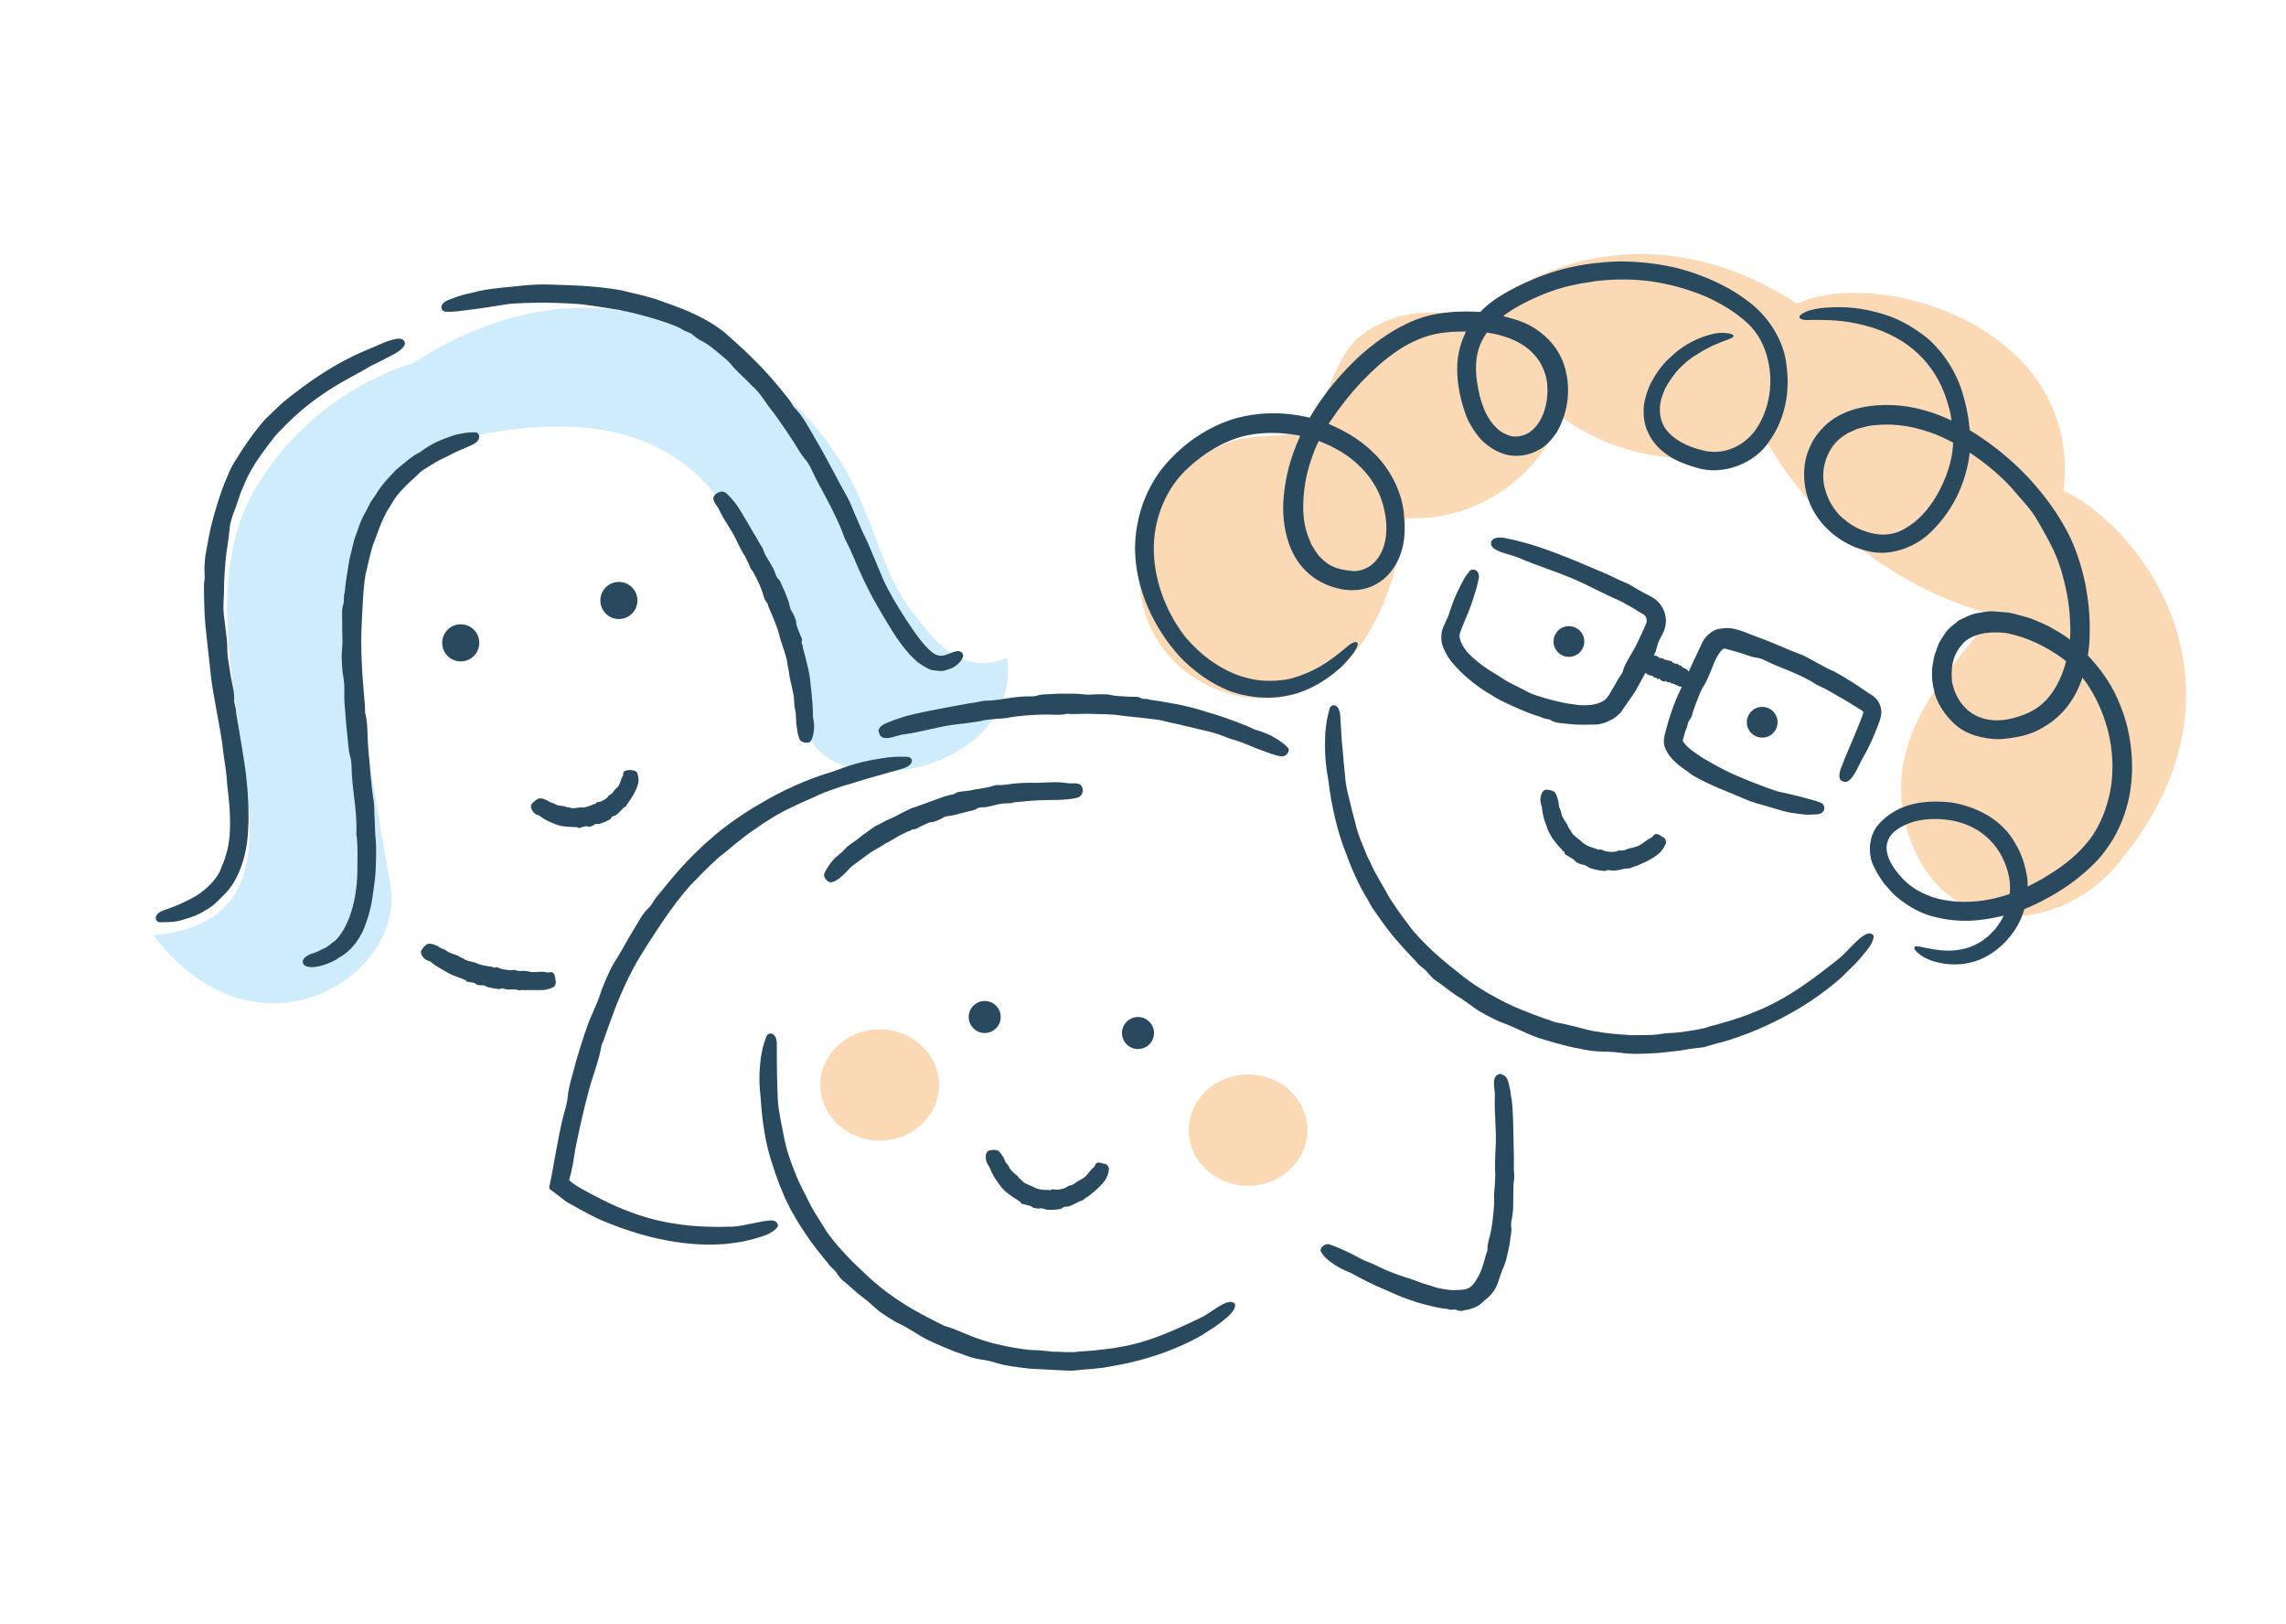 <svg width="387" height="275" viewBox="0 0 387 275" fill="none" xmlns="http://www.w3.org/2000/svg">
<path opacity="0.45" d="M198.271 81.777C192.157 89.02 190.967 100.232 195.891 108.334C200.816 116.437 211.789 120.472 220.613 117C231.718 112.634 236.246 99.471 238.031 87.697C249.235 88.457 260.505 81.082 264.273 70.532C274.155 77.841 287.838 79.66 299.307 75.195C307.636 89.284 321.649 99.868 337.48 104.068C331.465 111.609 324.458 118.984 322.376 128.41C320.294 137.836 324.492 149.709 333.283 153.645C341.546 157.349 352.056 153.81 357.972 146.898C383.09 117.661 363.59 89.913 349.346 83.067C352.585 54.988 317.683 45.099 304.231 51.416C284.996 38.782 263.943 40.931 249.07 54.128C243.055 51.813 235.916 52.739 230.727 56.542C224.844 60.808 224.943 70.763 219.787 72.979C216.614 74.335 211.789 73.376 208.186 74.798C204.385 76.287 200.915 78.668 198.271 81.81V81.777Z" fill="#F7AB5A"/>
<path d="M136.432 123.118C139.737 136.81 173.052 131.188 170.507 111.377C162.806 114.321 158.774 109.161 155.105 104.399C144.86 92.294 149.983 74.699 119.113 57.369C104.141 48.968 86.063 50.853 69.934 61.503C69.934 61.503 53.177 65.703 43.196 82.769C26.968 110.517 60.415 155.034 25.977 158.341C43.559 181.426 68.81 165.154 66.1 149.808C54.565 85.018 58.234 86.109 76.18 74.368C77.304 73.641 77.965 74.236 80.94 73.641C121.229 65.769 128.731 91.136 136.465 123.118H136.432Z" fill="#CEECFB"/>
<path opacity="0.45" d="M148.923 193.1C154.472 193.1 158.97 188.88 158.97 183.675C158.97 178.469 154.472 174.249 148.923 174.249C143.374 174.249 138.875 178.469 138.875 183.675C138.875 188.88 143.374 193.1 148.923 193.1Z" fill="#F7AB5A"/>
<path opacity="0.45" d="M211.292 200.74C216.841 200.74 221.339 196.52 221.339 191.315C221.339 186.109 216.841 181.889 211.292 181.889C205.743 181.889 201.244 186.109 201.244 191.315C201.244 196.52 205.743 200.74 211.292 200.74Z" fill="#F7AB5A"/>
<path d="M121.656 83.364C122.251 83.034 122.813 83.331 123.077 83.596C123.441 83.96 123.375 83.894 123.738 84.29C123.837 84.423 124.333 85.018 124.432 85.117C125.159 86.01 126.184 87.862 127.737 90.508C128.2 91.169 128.464 91.864 128.993 92.625C129.092 92.724 129.125 92.856 129.158 92.956C129.39 93.749 129.852 94.444 130.282 95.138C130.679 95.8 131.075 96.461 131.307 97.222C131.406 97.52 131.505 97.784 131.769 98.016C132.166 98.379 132.232 98.876 132.463 99.305C132.761 99.802 133.29 101.29 133.356 101.455C133.719 102.216 133.587 102.844 134.083 103.572C134.182 103.704 134.711 104.73 134.777 105.226C134.777 105.689 134.909 106.019 134.975 106.185C135.273 106.945 135.372 107.309 135.735 108.07C135.735 108.136 135.835 108.5 135.735 108.566C135.603 108.996 135.967 109.095 135.901 109.558C136.231 110.683 136.859 113.428 136.892 113.494C136.892 113.659 136.958 113.858 136.991 114.023C137.157 114.817 137.223 116.14 137.355 116.967C137.487 118.356 137.652 120.009 137.619 121.299C137.818 122.424 137.917 122.986 137.719 124.077C137.619 124.64 137.553 124.97 137.19 125.532C136.991 125.863 135.603 125.83 135.339 125.103C134.975 124.143 135.041 123.978 134.876 123.019C134.711 122.225 134.81 121.101 134.645 120.307C134.546 119.877 134.447 119.381 134.447 118.786C134.447 117.926 134.215 117 134.05 116.305C133.885 115.544 133.653 114.585 133.62 114.221C133.62 113.758 133.323 112.832 133.257 112.039C133.191 111.278 132.265 108.798 132.034 107.938C131.935 107.408 131.736 106.681 131.075 105.027C130.712 104.068 130.018 102.646 130.018 102.447C130.018 102.249 129.919 102.117 129.852 102.051C129.324 101.488 129.225 100.595 128.927 99.835C128.563 98.876 127.704 97.057 127.341 96.594C126.977 96.164 126.845 95.701 126.746 95.436C126.481 94.94 126.151 94.113 125.919 93.849C125.82 93.749 125.027 92.261 124.63 91.368C123.804 89.549 122.515 88.094 121.722 86.242C121.491 85.679 120.598 84.952 120.797 84.191C120.896 83.827 121.292 83.53 121.524 83.397L121.656 83.364Z" fill="#29495E"/>
<path d="M94.096 166.014C94.129 166.676 93.898 167.006 93.667 167.106C93.435 167.205 93.468 167.205 93.171 167.337C93.072 167.337 92.675 167.469 92.609 167.503C92.014 167.668 90.89 167.602 89.271 167.602C88.841 167.668 88.445 167.536 87.982 167.635C87.916 167.668 87.85 167.635 87.784 167.635C87.354 167.469 86.924 167.503 86.495 167.503C86.098 167.503 85.668 167.536 85.272 167.37C85.106 167.304 84.974 167.271 84.776 167.37C84.479 167.536 84.247 167.37 83.983 167.37C83.685 167.37 82.859 167.139 82.76 167.139C82.297 167.106 82.099 166.709 81.603 166.808C81.537 166.808 80.876 166.808 80.645 166.643C80.446 166.444 80.281 166.411 80.182 166.378C79.752 166.312 79.554 166.213 79.091 166.213C79.058 166.213 78.893 166.08 78.893 166.014C78.794 165.717 78.562 166.014 78.43 165.75C77.835 165.551 76.447 165.022 76.414 164.989C76.315 164.956 76.249 164.89 76.15 164.857C75.753 164.691 75.158 164.261 74.762 164.063C74.101 163.699 73.374 163.236 72.845 162.773C72.283 162.575 71.952 162.475 71.589 161.979C71.391 161.715 71.291 161.582 71.258 161.119C71.258 160.855 72.085 159.763 72.58 159.763C73.208 159.763 73.241 159.83 73.704 159.995C74.101 160.094 74.497 160.524 74.927 160.623C75.158 160.689 75.39 160.789 75.621 160.987C75.951 161.252 76.447 161.384 76.745 161.516C77.108 161.649 77.604 161.781 77.736 161.913C77.901 162.079 78.397 162.178 78.695 162.442C79.025 162.674 80.347 162.872 80.744 163.071C80.975 163.203 81.339 163.335 82.198 163.501C82.694 163.6 83.487 163.666 83.553 163.765C83.619 163.864 83.718 163.831 83.751 163.798C84.148 163.6 84.512 163.964 84.941 164.03C85.437 164.162 86.429 164.294 86.726 164.228C87.023 164.129 87.255 164.228 87.387 164.294C87.684 164.294 88.081 164.46 88.279 164.361C88.346 164.328 89.205 164.361 89.668 164.493C90.659 164.724 91.618 164.328 92.642 164.625C92.939 164.691 93.468 164.328 93.799 164.89C93.964 165.154 94.03 165.65 94.03 165.915L94.096 166.014Z" fill="#29495E"/>
<path d="M77.999 111.972C79.733 111.972 81.139 110.566 81.139 108.831C81.139 107.095 79.733 105.689 77.999 105.689C76.265 105.689 74.859 107.095 74.859 108.831C74.859 110.566 76.265 111.972 77.999 111.972Z" fill="#29495E"/>
<path d="M104.773 104.796C106.507 104.796 107.913 103.389 107.913 101.654C107.913 99.918 106.507 98.512 104.773 98.512C103.039 98.512 101.633 99.918 101.633 101.654C101.633 103.389 103.039 104.796 104.773 104.796Z" fill="#29495E"/>
<path d="M106.881 130.394C107.542 130.394 107.84 130.692 107.906 130.923C107.972 131.188 107.972 131.155 108.038 131.453C108.038 131.519 108.104 131.982 108.104 132.048C108.104 132.709 107.707 133.867 106.782 135.256C106.551 135.653 106.286 135.951 106.022 136.38C106.022 136.447 105.956 136.513 105.89 136.546C105.46 136.744 105.229 137.141 104.898 137.439C104.601 137.736 104.303 138.067 103.873 138.166C103.708 138.166 103.576 138.266 103.477 138.464C103.345 138.762 103.047 138.795 102.849 138.927C102.585 139.126 101.791 139.357 101.692 139.39C101.296 139.622 100.899 139.324 100.535 139.655C100.469 139.721 99.907 140.018 99.643 139.952C99.379 139.853 99.213 139.886 99.114 139.886C98.684 139.985 98.486 140.018 98.057 140.184C98.023 140.184 97.825 140.151 97.792 140.085C97.594 139.853 97.495 140.184 97.263 139.985C96.635 140.052 95.148 139.853 95.115 139.853C95.016 139.853 94.95 139.82 94.851 139.787C94.421 139.688 93.76 139.423 93.363 139.258C92.669 138.96 91.876 138.563 91.347 138.1C90.752 137.902 90.455 137.77 90.124 137.24C89.959 136.976 89.86 136.81 89.893 136.347C89.893 136.083 90.918 135.157 91.38 135.157C91.942 135.157 91.975 135.223 92.372 135.388C92.702 135.487 93.033 135.818 93.363 135.884C93.529 135.917 93.76 135.984 93.958 136.116C94.256 136.314 94.652 136.38 94.917 136.414C95.247 136.48 95.644 136.447 95.776 136.579C95.941 136.678 96.338 136.612 96.668 136.777C96.966 136.91 98.057 136.678 98.42 136.678C98.651 136.678 98.982 136.744 99.643 136.48C100.04 136.38 100.601 136.083 100.701 136.083C100.8 136.116 100.833 136.083 100.866 136.017C101.031 135.653 101.461 135.818 101.758 135.653C102.155 135.521 102.816 135.091 102.915 134.859C103.014 134.628 103.212 134.595 103.312 134.528C103.477 134.396 103.774 134.198 103.807 134.065C103.807 133.999 104.204 133.503 104.501 133.305C105.063 132.742 104.997 131.982 105.46 131.32C105.592 131.089 105.295 130.659 105.923 130.46C106.22 130.361 106.716 130.328 106.98 130.361L106.881 130.394Z" fill="#29495E"/>
<path d="M163.003 110.715C163.267 111.311 162.342 112.534 161.152 113.097C159.599 113.659 159.698 113.692 157.946 113.461C157.417 113.527 155.137 112.038 155.005 111.774C153.716 110.649 152.328 108.863 150.84 106.482C149.386 104.068 147.568 101.19 145.85 97.387C144.924 95.436 144.296 93.65 143.206 91.533C143.04 91.269 142.908 90.938 142.809 90.607C142.082 88.623 141.123 86.704 140.165 84.852C139.24 83.099 138.248 81.38 137.422 79.561C137.091 78.833 136.695 78.171 136.166 77.576C135.373 76.617 134.844 75.493 134.117 74.467C133.357 73.244 131.043 69.936 130.779 69.639C129.424 67.985 128.862 66.662 127.242 65.24C127.011 64.942 124.863 62.958 124.069 62.065C123.408 61.172 122.681 60.643 122.351 60.345C120.764 59.022 120.103 58.394 118.385 57.501C118.252 57.435 117.492 56.906 117.426 56.806C116.765 56.145 116.17 56.277 115.311 55.649C112.733 54.26 105.925 52.639 105.726 52.672C105.297 52.573 104.867 52.441 104.404 52.408C102.388 52.077 99.116 51.515 97.067 51.415C93.531 51.184 89.432 51.184 86.16 51.449C83.384 51.878 82.029 52.143 79.253 52.474C77.798 52.639 77.005 52.838 75.518 52.771C74.659 52.771 74.097 51.482 75.981 50.754C78.393 49.795 78.856 49.828 81.434 49.2C83.615 48.736 86.689 48.571 88.87 48.306C90.093 48.207 91.514 48.108 93.134 48.174C95.513 48.273 98.191 48.306 100.108 48.505C102.256 48.67 104.999 49.034 105.958 49.332C107.147 49.663 109.858 50.159 111.907 50.952C112.898 51.349 115.179 52.044 117.393 53.102C119.641 54.094 121.822 55.55 122.813 56.41C123.937 57.468 125.59 58.725 129.027 62.297C130.977 64.347 133.753 67.754 133.985 68.25C134.216 68.713 134.48 69.043 134.679 69.209C136.067 70.631 137.157 72.847 138.314 74.798C139.801 77.246 142.247 82.107 143.073 83.496C143.867 84.819 144.296 86.043 144.594 86.737C145.222 88.16 146.114 90.342 146.577 91.169C146.775 91.467 148.527 95.766 149.485 98.015C150.51 100.297 151.931 102.613 153.286 104.729C154.674 106.813 156.128 109.062 157.814 110.451C158.31 110.848 159.037 111.112 159.665 110.98C160.326 110.881 161.185 110.385 161.879 110.252C162.54 110.12 162.904 110.451 163.003 110.715Z" fill="#29495E"/>
<path d="M68.547 58.063C68.613 58.758 67.423 59.585 66.531 60.048C65.374 60.643 65.539 60.544 64.349 61.172C64.085 61.272 62.135 62.264 61.904 62.462C59.392 63.95 54.335 66.133 48.782 71.524C48.088 72.285 47.361 72.913 46.7 73.674C46.072 74.468 45.444 75.261 44.783 76.187C44.618 76.452 44.387 76.683 44.221 76.948C43.032 78.602 41.974 80.355 41.247 82.273C40.817 83.133 40.52 84.026 40.222 84.952C39.958 85.878 39.528 86.738 39.264 87.664C39.032 88.391 38.867 89.152 38.834 89.913C38.702 91.103 38.537 92.294 38.339 93.518C38.14 94.907 37.876 98.909 37.942 99.305C37.942 101.422 37.644 102.811 38.008 104.928C38.008 105.292 38.471 108.202 38.471 109.459C38.471 110.583 38.57 111.476 38.669 111.939C38.966 113.99 39.132 114.949 39.561 117C39.561 117.165 39.694 118.124 39.66 118.256C39.561 119.216 39.991 119.645 39.991 120.77C40.52 123.713 41.677 130.89 41.644 131.122L41.776 132.511C42.04 134.628 42.172 138.133 42.007 140.349C41.908 144.086 40.685 148.915 37.81 151.594C36.686 152.752 35.794 153.612 34.703 154.141C33.678 154.835 32.588 155.232 31.1 155.662C29.547 156.158 28.655 156.092 27.101 156.125C26.209 156.125 25.845 154.769 27.696 154.108C30.043 153.281 30.406 153.115 32.555 152.024C34.339 151.098 36.355 149.279 37.215 147.526C37.413 147.03 37.611 146.468 37.876 145.905C38.107 145.31 38.239 144.649 38.471 143.954C38.999 141.871 38.999 139.357 38.9 137.538C38.834 135.487 38.405 132.908 38.405 131.949C38.339 130.758 37.876 128.178 37.644 126.095C37.446 124.077 35.959 117.066 35.727 114.585C35.562 113.064 35.331 111.08 34.802 106.218C34.538 103.44 34.472 99.041 34.571 98.512C34.67 97.983 34.67 97.586 34.637 97.321C34.571 96.329 34.637 95.237 34.769 94.08C34.967 92.956 35.199 91.732 35.397 90.64C35.926 87.763 37.611 82.471 38.371 80.95C38.933 79.462 39.594 78.304 40.057 77.643C40.883 76.254 42.272 74.269 42.866 73.475C42.966 73.343 43.759 72.285 44.783 71.094C45.907 70.003 47.229 68.68 48.221 67.853C52.484 64.413 56.913 61.404 61.904 59.32C63.424 58.758 66.101 57.303 67.588 57.336C68.282 57.336 68.514 57.799 68.547 58.063Z" fill="#29495E"/>
<path d="M51.258 162.674C51.39 161.979 52.481 161.483 53.274 161.284C54.232 160.921 54.1 160.888 54.992 160.491C55.224 160.491 56.48 159.366 56.678 159.3C58.265 157.878 60.479 153.876 60.512 147.03C60.479 145.211 60.611 143.623 60.38 141.573C60.314 141.308 60.314 141.011 60.347 140.713C60.38 138.894 60.215 137.075 59.983 135.223C59.785 133.503 59.553 131.783 59.52 130.03C59.52 129.336 59.454 128.641 59.256 127.98C58.959 126.922 58.959 125.83 58.826 124.739C58.661 123.482 58.397 119.877 58.364 119.513C58.165 117.628 58.463 116.338 58.099 114.453C58 114.155 57.769 111.476 57.868 110.385C57.967 109.393 58 108.599 57.967 108.169C57.901 106.317 57.967 105.457 57.901 103.572C57.901 103.44 58 102.547 58.066 102.48C58.364 101.654 58.066 101.191 58.364 100.232C58.463 98.876 58.826 96.627 59.157 94.675C59.653 92.724 60.016 91.103 60.082 91.037L60.512 89.847C60.809 88.921 61.239 87.763 61.9 86.638C62.198 86.076 62.495 85.514 62.76 84.985C63.09 84.489 63.42 84.026 63.685 83.629C64.544 82.174 65.8 80.851 67.023 79.561C68.411 78.436 69.7 77.213 71.088 76.551C73.237 74.964 74.492 74.501 76.971 73.641C78.293 73.343 79.053 73.178 80.409 73.178C81.202 73.178 81.631 74.468 80.078 75.228C78.095 76.187 77.731 76.154 75.814 77.213C74.988 77.609 74.03 78.04 73.137 78.635C72.212 79.197 71.287 79.693 70.692 80.388C69.998 81.082 69.105 81.744 68.246 82.736C67.585 83.397 66.924 84.158 66.461 85.018C65.965 85.845 65.437 86.572 65.139 87.3C64.313 88.821 63.685 90.971 63.354 91.699C62.925 92.625 62.462 94.808 62.065 96.494C61.504 98.148 61.305 104.2 61.206 106.317C61.173 107.574 61.074 109.294 61.305 113.428C61.437 115.776 61.801 119.447 61.801 119.91C61.768 120.373 61.801 120.704 61.867 120.902C62.297 122.523 62.164 124.606 62.33 126.525C62.528 128.939 62.925 133.602 63.156 134.958C63.42 136.248 63.354 137.373 63.387 138.067C63.487 139.39 63.487 141.474 63.619 142.301C63.685 142.598 63.751 146.666 63.453 148.948C63.156 151.329 62.892 153.711 62.032 156.059C61.305 158.407 59.752 160.821 57.405 162.111C56.116 163.07 53.274 164.096 51.919 163.6C51.291 163.401 51.225 162.938 51.258 162.64V162.674Z" fill="#29495E"/>
<path d="M209.046 220.816C209.311 221.445 208.352 222.503 207.559 223.165C206.534 223.991 206.7 223.892 205.609 224.653C205.344 224.818 203.527 226.009 203.295 226.141C200.717 227.563 195.727 230.044 187.927 231.334C185.845 231.764 183.961 231.764 181.647 232.028C181.317 232.061 180.986 232.028 180.656 232.028C178.342 231.896 176.458 231.797 174.343 231.697C172.393 231.466 170.377 231.267 168.493 230.672C167.733 230.441 166.973 230.275 166.212 230.176C164.99 230.011 163.8 229.614 162.643 229.151C161.255 228.754 157.52 227.067 157.157 226.869C155.207 225.91 154.116 224.984 152.199 224.058C151.835 223.958 149.257 222.404 148.365 221.577C147.506 220.849 146.878 220.221 146.481 219.956C144.796 218.7 144.168 217.972 142.548 216.649C142.416 216.55 141.788 215.789 141.755 215.69C141.292 214.83 140.697 214.698 140.102 213.772C139.144 212.614 137.524 210.663 136.335 208.811C135.079 207.025 134.252 205.371 134.153 205.305C133.922 204.908 133.724 204.511 133.525 204.081C132.534 202.229 131.344 199.054 130.749 197.07C129.559 193.663 128.997 189.463 128.799 186.189C128.502 183.345 128.469 181.922 128.799 179.078C129.03 177.623 129.229 176.796 129.758 175.44C130.055 174.646 131.443 174.712 131.509 176.598C131.509 179.012 131.509 179.409 131.542 181.856C131.608 183.874 131.575 186.718 132.005 188.702C132.17 189.827 132.468 191.051 132.732 192.539C133.129 194.656 133.955 196.971 134.616 198.558C135.277 200.41 136.566 202.56 136.897 203.387C137.359 204.412 138.681 206.496 139.739 208.149C140.202 208.976 141.557 210.663 143.044 212.25C144.498 213.871 146.184 215.326 147.01 216.153C148.035 217.046 149.39 218.402 153.157 220.816C155.306 222.205 158.875 223.958 159.305 224.157C159.702 224.421 160.065 224.521 160.296 224.587C162.015 225.083 163.965 226.108 165.948 226.736C168.394 227.662 173.318 228.522 174.806 228.555C176.194 228.555 177.384 228.754 178.078 228.82C179.499 228.82 181.68 229.018 182.54 228.82C182.738 228.82 183.828 228.721 185.25 228.622C186.638 228.423 188.29 228.324 189.414 228.059C194.306 227.299 198.734 225.248 203.163 223.131C204.551 222.536 206.633 220.684 208.022 220.419C208.683 220.287 209.046 220.651 209.145 220.882L209.046 220.816Z" fill="#29495E"/>
<path d="M131.706 207.356C131.772 208.017 130.252 208.943 129.029 209.307C127.475 209.77 127.707 209.737 126.12 210.101C125.79 210.233 123.113 210.564 122.749 210.597C119.146 210.894 112.305 210.762 103.348 207.19C100.936 206.297 98.953 205.173 96.441 203.751C96.077 203.585 95.747 203.354 95.416 203.089C95.152 202.891 94.887 202.692 94.656 202.494C94.226 202.163 93.764 201.832 93.334 201.502L93.003 201.27C93.003 201.27 93.003 201.005 93.003 200.906L93.169 200.079L93.433 198.757C93.664 197.533 93.863 196.309 94.094 195.085C94.524 192.803 94.92 190.455 95.581 188.173C95.846 187.28 96.044 186.387 96.143 185.428C96.275 183.973 96.771 182.551 97.135 181.095C97.531 179.409 99.019 174.779 99.217 174.315C100.01 171.835 100.969 170.413 101.729 167.932C101.861 167.502 103.183 164.162 104.009 162.905C104.769 161.748 105.265 160.822 105.563 160.326C106.752 158.143 107.414 157.184 108.702 155.001C108.802 154.835 109.529 153.909 109.661 153.843C110.52 153.083 110.586 152.388 111.512 151.429C112.636 150.007 114.552 147.659 116.37 145.74C118.221 143.855 119.841 142.367 119.973 142.301L121.229 141.209C123.146 139.556 126.517 137.274 128.698 136.05C132.4 133.801 137.06 131.75 140.861 130.659C144.067 129.468 145.719 128.939 149.057 128.41C150.809 128.112 151.801 128.079 153.552 128.112C154.577 128.145 154.973 129.468 152.759 130.13C149.52 131.056 149.289 131.122 146.579 131.883C145.389 132.28 143.968 132.676 142.546 133.106C141.158 133.603 139.737 134.032 138.613 134.562C137.39 135.19 135.903 135.719 134.284 136.546C131.871 137.604 129.359 139.258 127.641 140.482C125.657 141.805 123.344 143.822 122.485 144.517C121.361 145.31 119.213 147.46 117.56 149.18C116.701 149.974 115.015 151.991 113.462 154.174C111.875 156.324 110.454 158.672 109.661 159.829C108.802 161.285 107.38 163.137 105.166 168.197C103.877 171.074 102.357 175.705 102.125 176.267C101.861 176.796 101.762 177.259 101.729 177.524C101.332 179.706 100.308 182.22 99.647 184.734C98.787 187.875 97.432 193.928 97.201 195.747C96.969 197.467 96.573 198.955 96.375 199.749C96.375 199.749 96.308 199.815 96.375 199.848H96.408L96.969 200.311C97.763 200.873 98.589 201.336 99.052 201.568C99.382 201.799 103.91 204.214 106.62 205.14C112.239 207.322 118.155 207.885 124.038 207.653C125.823 207.587 128.996 206.628 130.582 206.595C131.375 206.628 131.64 207.058 131.64 207.322L131.706 207.356Z" fill="#29495E"/>
<path d="M148.729 123.879C148.63 123.218 149.391 122.688 149.952 122.457C150.679 122.159 150.58 122.192 151.341 121.895C151.539 121.829 152.762 121.432 152.927 121.366C154.646 120.836 157.851 120.208 162.545 119.348C163.801 119.084 164.924 118.984 166.312 118.687C166.511 118.62 166.709 118.62 166.907 118.62C168.196 118.62 169.419 118.389 170.708 118.191C171.898 118.025 173.088 117.86 174.278 117.893C174.74 117.893 175.236 117.893 175.699 117.728C176.426 117.496 177.186 117.562 177.946 117.496C178.806 117.397 181.284 117.43 181.549 117.43C182.871 117.397 183.697 117.694 185.019 117.562C185.25 117.562 187.068 117.463 187.795 117.595C188.456 117.761 188.985 117.827 189.283 117.827C190.539 117.893 191.134 117.992 192.389 117.959C192.489 117.959 193.083 118.091 193.117 118.157C193.645 118.488 193.976 118.157 194.604 118.455C196.422 118.654 200.652 119.48 200.784 119.547C201.049 119.613 201.313 119.679 201.611 119.745C202.833 120.043 204.783 120.704 206.006 121.035C208.055 121.729 210.468 122.556 212.286 123.449C213.938 123.978 214.798 124.243 216.252 125.169C217.012 125.665 217.442 125.93 218.07 126.624C218.433 127.021 217.871 128.278 216.682 128.013C215.194 127.683 214.996 127.517 213.575 127.021C212.385 126.624 210.832 125.863 209.609 125.467C208.948 125.268 208.188 125.07 207.328 124.706C206.105 124.177 204.618 123.813 203.561 123.581C202.371 123.284 201.049 122.986 200.322 122.821C199.661 122.589 198.14 122.391 196.95 122.027C195.794 121.729 191.695 121.366 190.274 121.2C189.415 121.068 188.258 120.903 185.482 120.869C183.895 120.77 181.417 120.936 181.119 120.869C180.822 120.803 180.59 120.836 180.458 120.869C179.367 121.134 177.979 120.936 176.69 120.969C175.071 120.969 171.964 121.233 171.039 121.432C170.179 121.63 169.452 121.63 168.99 121.663C168.097 121.762 166.742 121.829 166.213 122.027C166.015 122.093 163.371 122.49 161.917 122.622C158.843 122.986 155.968 123.945 152.861 124.342C151.935 124.474 150.349 125.235 149.424 124.838C148.994 124.673 148.829 124.21 148.796 123.945L148.729 123.879Z" fill="#29495E"/>
<path d="M183.267 134.065C183.167 134.727 182.606 135.024 182.209 135.091C181.713 135.19 181.779 135.157 181.251 135.256C181.085 135.256 180.292 135.355 180.16 135.355C179.003 135.487 176.855 135.355 173.748 135.62C172.922 135.785 172.195 135.686 171.302 135.917C171.17 135.984 171.038 135.984 170.906 135.984C170.079 135.95 169.253 136.083 168.46 136.281C167.7 136.48 166.973 136.678 166.179 136.678C165.849 136.678 165.585 136.744 165.287 136.943C164.857 137.24 164.362 137.24 163.899 137.373C163.304 137.538 161.85 137.902 161.685 137.935C160.891 138.199 160.263 138.001 159.536 138.497C159.404 138.596 158.379 139.092 157.884 139.159C157.421 139.159 157.124 139.324 156.958 139.39C156.231 139.754 155.868 139.853 155.174 140.283C155.107 140.283 154.744 140.415 154.711 140.382C154.281 140.316 154.248 140.713 153.785 140.713C153.257 140.978 152.364 141.374 151.67 141.804C150.943 142.234 150.348 142.565 150.315 142.598C150.15 142.664 149.985 142.73 149.852 142.83C149.191 143.293 148.035 143.888 147.374 144.318C146.283 145.145 144.961 146.038 144.002 146.831C143.275 147.625 142.912 148.055 142.052 148.717C141.59 149.047 141.325 149.246 140.664 149.378C140.301 149.444 139.21 148.584 139.574 147.824C140.036 146.831 140.202 146.732 140.797 145.872C141.325 145.145 142.383 144.483 142.978 143.789C143.308 143.392 143.738 143.061 144.3 142.697C145.093 142.168 145.886 141.441 146.514 141.044C147.241 140.548 148.068 139.853 148.464 139.721C148.927 139.555 149.852 138.927 150.646 138.629C151.439 138.332 153.951 136.843 154.942 136.612C155.537 136.447 156.264 136.116 158.148 135.454C159.206 135.024 160.858 134.528 161.09 134.528C161.321 134.528 161.453 134.462 161.552 134.396C162.213 133.9 163.238 133.999 164.13 133.834C165.254 133.569 167.402 133.338 167.997 133.073C168.592 132.842 169.121 132.908 169.418 132.908C170.046 132.842 170.972 132.808 171.335 132.676C171.468 132.643 173.318 132.511 174.343 132.511C176.491 132.61 178.573 132.213 180.689 132.577C181.317 132.709 182.54 132.379 183.068 133.007C183.3 133.305 183.333 133.801 183.3 134.065H183.267Z" fill="#29495E"/>
<path d="M254.194 181.922C254.855 181.922 255.251 182.716 255.383 183.278C255.549 184.006 255.516 183.906 255.681 184.634C255.681 184.833 255.879 186.023 255.912 186.189C256.177 187.875 256.177 190.918 256.276 195.383C256.342 196.573 256.21 197.632 256.342 198.955C256.375 199.12 256.342 199.319 256.342 199.517C256.144 200.708 256.21 201.898 256.177 203.089C256.177 204.213 256.177 205.371 255.912 206.462C255.813 206.892 255.78 207.355 255.846 207.818C255.945 208.546 255.714 209.24 255.648 209.968C255.615 210.795 254.987 213.143 254.954 213.375C254.557 214.631 254.128 215.326 253.764 216.616C253.764 216.715 253.566 217.211 253.334 217.773C253.07 218.336 252.64 218.931 252.343 219.229C251.88 219.791 251.219 220.155 251.021 220.419C250.492 220.981 249.93 221.246 249.335 221.444C248.707 221.742 248.245 221.709 247.517 221.907C247.385 221.974 246.757 221.874 246.691 221.808C246.129 221.511 245.733 221.907 245.105 221.61C243.221 221.478 239.255 220.32 239.156 220.221C238.891 220.122 238.66 220.055 238.395 219.956C237.239 219.592 235.487 218.766 234.396 218.302C232.512 217.509 230.397 216.45 228.745 215.524C227.257 214.896 226.497 214.565 225.175 213.573C224.481 213.011 224.118 212.746 223.622 211.886C223.324 211.423 224.184 210.332 225.175 210.696C226.497 211.159 226.662 211.291 227.951 211.853C229.042 212.316 230.43 213.209 231.521 213.606C232.149 213.838 232.81 214.135 233.603 214.532C234.727 215.127 236.082 215.557 237.007 215.921C238.098 216.318 239.486 216.715 239.949 216.913C240.544 217.211 241.932 217.542 242.956 217.906C243.485 218.104 244.642 218.302 245.832 218.402C246.956 218.402 248.079 218.336 248.311 218.17C248.74 218.071 249.467 217.707 250.492 215.657C251.087 214.466 251.55 212.283 251.682 212.052C251.814 211.82 251.814 211.589 251.814 211.456C251.781 210.431 252.277 209.24 252.475 208.05C252.739 206.562 253.037 203.684 252.938 202.791C252.872 201.964 253.037 201.303 253.037 200.873C253.07 200.046 253.202 198.756 253.103 198.26C253.07 198.062 253.103 195.581 253.202 194.192C253.367 191.282 252.938 188.471 253.07 185.527C253.103 184.634 252.64 183.047 253.169 182.253C253.433 181.889 253.896 181.79 254.161 181.79L254.194 181.922Z" fill="#29495E"/>
<path d="M166.703 174.878C168.2 174.878 169.413 173.664 169.413 172.166C169.413 170.668 168.2 169.454 166.703 169.454C165.207 169.454 163.993 170.668 163.993 172.166C163.993 173.664 165.207 174.878 166.703 174.878Z" fill="#29495E"/>
<path d="M192.654 177.59C194.15 177.59 195.364 176.376 195.364 174.878C195.364 173.38 194.15 172.166 192.654 172.166C191.157 172.166 189.943 173.38 189.943 174.878C189.943 176.376 191.157 177.59 192.654 177.59Z" fill="#29495E"/>
<path d="M187.001 196.97C187.596 197.235 187.762 197.664 187.728 197.929C187.695 198.26 187.695 198.227 187.629 198.557C187.629 198.624 187.431 199.153 187.398 199.219C187.101 199.913 186.208 200.972 184.688 202.162C184.324 202.526 183.862 202.692 183.432 203.088C183.399 203.155 183.3 203.188 183.234 203.221C182.705 203.353 182.275 203.618 181.812 203.849C181.383 204.081 180.92 204.312 180.424 204.279C180.226 204.279 180.028 204.312 179.862 204.478C179.598 204.742 179.268 204.676 178.97 204.742C178.607 204.841 177.582 204.808 177.45 204.808C176.888 204.808 176.59 204.444 175.996 204.577C175.896 204.61 175.103 204.577 174.839 204.411C174.607 204.213 174.409 204.114 174.277 204.114C173.748 204.015 173.55 203.882 173.021 203.783C172.988 203.783 172.79 203.618 172.79 203.552C172.69 203.221 172.426 203.452 172.294 203.155C171.633 202.824 170.212 201.732 170.179 201.666C170.113 201.567 170.013 201.501 169.947 201.435C169.551 201.104 169.088 200.376 168.79 199.98C168.262 199.252 167.766 198.326 167.501 197.565C167.105 196.97 166.907 196.639 166.874 195.912C166.874 195.548 166.874 195.316 167.171 194.919C167.336 194.688 168.691 194.523 169.055 194.853C169.485 195.283 169.485 195.349 169.782 195.779C170.046 196.11 170.112 196.672 170.41 196.97C170.575 197.135 170.74 197.334 170.84 197.598C171.005 197.995 171.401 198.326 171.633 198.557C171.897 198.822 172.327 199.087 172.393 199.252C172.492 199.484 172.922 199.715 173.153 200.013C173.385 200.343 174.64 200.74 175.004 200.972C175.235 201.104 175.566 201.269 176.392 201.402C176.855 201.468 177.615 201.402 177.681 201.468C177.78 201.534 177.846 201.501 177.879 201.468C178.21 201.17 178.607 201.468 179.003 201.402C179.499 201.402 180.424 201.137 180.656 200.906C180.854 200.707 181.085 200.707 181.251 200.674C181.515 200.575 181.912 200.443 182.011 200.277C182.044 200.211 182.738 199.814 183.168 199.583C184.06 199.12 184.39 198.194 185.184 197.598C185.448 197.4 185.349 196.805 186.01 196.805C186.34 196.805 186.77 196.97 187.034 197.069L187.001 196.97Z" fill="#29495E"/>
<path d="M317.087 158.242C317.483 158.805 316.624 160.194 315.864 161.087C314.905 162.211 315.07 162.112 314.046 163.203C313.781 163.435 312.03 165.188 311.798 165.419C309.287 167.635 304.362 171.604 295.934 174.944C294.81 175.374 293.72 175.738 292.629 176.102C291.505 176.433 290.349 176.697 289.06 177.094C288.729 177.226 288.332 177.326 287.969 177.326C286.779 177.458 285.589 177.623 284.399 177.855C283.21 177.987 282.02 178.119 280.797 178.252C278.549 178.384 276.269 178.549 274.021 178.185C273.129 178.053 272.237 178.053 271.344 178.02C269.923 178.02 268.502 177.789 267.114 177.458C265.461 177.259 261 175.87 260.537 175.738C258.19 174.911 256.835 174.084 254.522 173.191C254.092 173.125 251.018 171.637 249.861 170.81C248.804 170.049 248.011 169.454 247.548 169.156C245.499 167.933 244.739 167.106 242.756 165.783C242.623 165.684 241.83 164.857 241.764 164.758C241.136 163.865 240.475 163.766 239.715 162.74C238.525 161.517 236.542 159.433 235.022 157.449C233.501 155.464 232.378 153.711 232.278 153.612L231.518 152.256C230.229 150.239 228.643 146.733 227.883 144.484C226.329 140.681 225.338 135.984 224.908 132.28C224.346 129.105 224.247 127.451 224.346 124.243C224.512 122.59 224.611 121.63 225.073 120.01C225.338 119.084 226.726 118.985 226.891 121.167C227.09 123.946 227.023 124.375 227.321 127.154C227.387 128.311 227.552 129.7 227.684 131.089C227.784 132.478 228.015 133.834 228.345 134.959C228.643 136.216 228.973 137.638 229.436 139.291C229.701 140.515 230.13 141.739 230.626 142.896C231.089 144.087 231.518 145.178 232.014 146.071C232.906 148.155 234.493 150.503 234.923 151.462C235.551 152.587 237.17 154.902 238.558 156.688C239.153 157.614 240.839 159.4 242.656 161.12C244.507 162.806 246.523 164.361 247.548 165.188C248.804 166.147 250.489 167.503 255.05 169.818C257.694 171.108 261.958 172.629 262.487 172.761C262.983 172.993 263.379 173.059 263.677 173.125C264.668 173.291 265.792 173.588 266.916 173.853C268.039 174.151 269.229 174.514 270.419 174.647C271.906 174.944 274.055 175.11 276.038 175.242C278.054 175.242 279.871 175.242 280.731 175.11C282.317 174.812 283.672 174.878 284.465 174.746C286.052 174.514 288.531 174.184 289.456 173.754C289.82 173.687 294.513 172.431 296.959 171.339C302.247 169.289 306.709 165.948 311.104 162.443C312.492 161.417 314.409 158.871 315.864 158.176C316.558 157.845 316.987 158.11 317.12 158.342L317.087 158.242Z" fill="#29495E"/>
<path d="M281.591 141.705C282.087 142.135 282.12 142.598 281.988 142.863C281.822 143.194 281.855 143.128 281.69 143.458C281.657 143.524 281.294 143.987 281.26 144.054C280.765 144.682 279.542 145.542 277.625 146.336C277.129 146.633 276.633 146.633 276.072 146.931C276.005 146.997 275.906 146.997 275.807 146.997C275.245 146.997 274.716 147.129 274.155 147.262C273.626 147.361 273.097 147.46 272.568 147.328C272.37 147.295 272.172 147.262 271.94 147.361C271.577 147.559 271.279 147.361 270.916 147.361C270.519 147.361 269.428 147.03 269.329 146.997C268.734 146.832 268.503 146.402 267.908 146.369C267.809 146.369 266.983 146.137 266.751 145.873C266.553 145.608 266.355 145.476 266.255 145.41C265.76 145.145 265.561 144.947 265.033 144.682C265 144.682 264.834 144.451 264.867 144.384C264.867 144.021 264.504 144.186 264.438 143.855C263.843 143.326 262.686 141.805 262.686 141.705C262.62 141.606 262.587 141.474 262.488 141.375C262.157 140.912 261.893 140.052 261.694 139.523C261.331 138.63 261.1 137.538 261.033 136.645C260.802 135.918 260.67 135.488 260.868 134.727C260.967 134.33 261.033 134.099 261.43 133.768C261.661 133.569 263.017 133.768 263.281 134.198C263.578 134.76 263.578 134.859 263.744 135.388C263.909 135.818 263.843 136.447 264.041 136.844C264.14 137.075 264.272 137.34 264.305 137.637C264.372 138.1 264.669 138.564 264.867 138.894C265.066 139.258 265.429 139.688 265.462 139.886C265.495 140.151 265.892 140.515 266.057 140.912C266.222 141.342 267.412 142.135 267.743 142.466C267.941 142.665 268.239 142.962 269.098 143.326C269.594 143.524 270.387 143.723 270.453 143.789C270.519 143.888 270.618 143.855 270.651 143.855C271.081 143.657 271.444 144.054 271.874 144.12C272.403 144.252 273.461 144.252 273.758 144.087C274.022 143.921 274.287 143.987 274.452 143.987C274.75 143.987 275.212 143.921 275.377 143.789C275.444 143.723 276.303 143.491 276.799 143.392C277.856 143.128 278.517 142.301 279.509 141.838C279.839 141.705 279.938 141.044 280.599 141.209C280.897 141.275 281.327 141.573 281.525 141.739L281.591 141.705Z" fill="#29495E"/>
<path d="M324.066 160.26C324.463 160.028 325.62 160.425 327.041 160.657C328.462 160.921 330.181 161.053 331.602 160.789C333.387 160.491 334.081 160.094 334.775 159.73C335.138 159.565 335.469 159.367 335.865 159.036C336.295 158.738 336.791 158.341 337.386 157.68C337.683 157.448 338.774 156.092 339.435 154.538C340.063 152.984 340.228 151.297 340.261 150.9C340.559 147.097 338.014 140.151 330.181 138.861C328.33 138.564 326.281 138.531 324.265 139.027C322.348 139.556 320.199 140.614 319.604 142.334C318.91 143.988 319.902 146.27 321.554 148.122C323.141 150.106 325.488 151.462 328.132 152.157C333.849 153.48 339.699 152.223 345.549 148.882C346.342 148.419 347.202 147.89 347.995 147.361C350.54 145.674 352.853 143.591 354.473 141.11C356.026 138.63 357.051 135.653 357.448 132.677C358.142 127.054 356.753 121.2 353.713 116.372C352.523 114.453 350.937 112.833 349.185 111.477C346.376 109.426 343.104 107.839 339.699 107.177C337.815 106.913 333.849 106.847 331.965 109.327C331.007 110.485 330.544 111.94 330.445 113.097C330.313 114.255 330.478 115.115 330.445 115.379C331.569 120.737 336.031 123.185 341.649 121.333C342.079 121.167 344.359 120.572 346.111 118.786C347.929 117.099 349.053 114.387 349.548 112.767C350.507 109.757 350.54 107.144 350.474 105.788C350.375 102.779 349.978 100.563 349.449 98.413C348.92 96.263 348.226 94.114 346.838 91.534C346.64 91.137 345.252 88.656 345.087 88.392C343.731 85.978 342.575 85.051 340.526 82.571C337.584 79.33 331.602 74.534 325.554 72.814C322.579 71.888 319.737 71.756 317.688 71.954C316.63 72.021 315.837 72.186 315.275 72.384C314.713 72.55 314.349 72.583 314.316 72.649C313.788 72.914 313.226 73.112 312.697 73.377C312.234 73.74 311.705 74.005 311.309 74.402C309.359 76.089 307.905 79.66 309.061 83.133C309.557 84.82 310.516 86.374 311.738 87.532C312.994 88.623 314.349 89.516 315.705 89.913C317.919 90.74 320.332 90.773 322.48 89.483C324.628 88.293 326.479 86.275 327.834 83.927C329.189 81.612 330.148 79.032 330.511 76.552C330.676 75.262 330.743 74.17 330.544 72.88C330.412 71.624 330.346 70.4 330.015 69.276C329.024 65.34 327.438 62.76 325.454 60.61C323.438 58.494 320.927 56.774 317.159 55.517C313.16 54.294 310.681 54.128 306.516 54.161C305.327 54.26 304.5 54.029 304.633 53.566C304.798 53.169 306.021 52.309 309.094 52.078C313.027 51.813 315.374 52.276 317.621 52.838C319.869 53.434 322.215 54.227 325.554 56.675C328.33 58.758 330.908 62.297 332.164 66.266C332.759 68.25 333.221 70.235 333.387 72.186C333.717 74.071 333.585 76.155 333.287 77.841C332.626 81.678 330.941 85.911 327.272 89.682C324.727 92.427 320.232 94.345 316.167 93.287C312.3 92.427 309.127 89.88 307.442 87.201C305.426 84.225 304.765 79.727 306.153 76.254C307.475 72.682 310.383 70.731 311.838 70.102C313.721 69.11 316.927 68.416 320.431 68.581C323.934 68.713 327.669 69.838 330.643 71.326C333.618 72.649 339.798 76.585 344.558 82.174C346.97 84.952 349.053 88.028 350.507 91.071C351.928 94.114 352.589 96.892 353.019 98.777C353.415 101.092 353.911 103.804 353.746 107.905C353.713 109.955 353.316 112.37 352.391 115.148C351.432 117.86 349.515 121.101 345.847 123.152C343.831 124.441 341.22 124.938 338.543 125.136C335.865 125.136 332.858 124.408 330.875 122.556C328.958 120.77 327.702 118.588 327.404 116.769C326.942 115.016 327.107 113.693 327.074 113.23C327.239 112.337 327.338 111.543 327.504 110.882C327.735 110.253 327.933 109.691 328.099 109.261C328.363 108.434 328.991 107.74 329.454 106.946C330.049 106.218 330.842 105.656 331.602 105.028C332.461 104.631 333.354 104.135 334.312 103.87C335.271 103.705 336.229 103.506 337.22 103.473C338.179 103.539 339.104 103.639 340.063 103.705C340.988 103.87 341.848 104.168 342.773 104.399C343.698 104.631 344.525 104.961 345.351 105.358C346.21 105.689 347.004 106.086 347.797 106.582C351.829 108.699 356.72 113.594 358.902 119.315C361.281 124.971 361.083 130.725 360.72 133.272C360.092 138.134 358.042 141.871 356.489 143.888C355.035 145.972 352.688 148.023 350.408 149.676C348.094 151.33 345.781 152.521 344.426 153.149C343.93 153.414 340.327 155.1 335.502 155.696C333.089 156.026 330.379 155.927 327.834 155.299C325.256 154.77 323.009 153.38 321.356 152.058C320.464 151.396 319.803 150.47 319.043 149.676C318.382 148.783 317.754 147.824 317.258 146.766C316.167 144.715 316.299 141.54 317.985 139.589C321.356 135.786 326.149 135.389 330.346 135.852C334.543 136.513 338.939 138.729 341.12 142.698C342.277 144.55 342.938 146.733 343.236 148.916C343.368 151.131 343.037 153.414 342.145 155.464C341.154 157.911 338.576 161.12 335.006 162.509C331.404 163.931 327.537 163.104 325.653 162.013C323.868 160.888 323.934 160.392 324.265 160.227L324.066 160.26Z" fill="#29495E"/>
<path d="M293.461 56.939C293.23 57.369 292.04 57.567 290.652 58.229C289.231 58.758 287.71 59.717 286.454 60.511C284.901 61.668 284.372 62.33 283.81 62.925C283.315 63.586 282.753 64.182 281.86 65.835C281.728 66.199 280.935 67.82 281.001 69.44C280.968 71.061 281.794 72.417 282.026 72.681C283.116 74.203 285.397 75.592 288.305 76.253C291.148 76.981 294.552 76.088 296.931 73.145C299.212 70.168 300.402 65.505 299.278 60.874C298.749 58.559 297.592 56.277 295.709 54.591C293.759 52.805 291.28 51.316 288.603 50.126C282.786 47.778 276.969 46.752 269.995 47.612C269.07 47.811 268.012 47.877 267.054 48.108C263.947 48.67 261.005 49.795 258.13 51.25C255.321 52.672 252.743 54.524 251.255 57.005C249.834 59.353 249.603 62.065 250.099 64.975C250.528 67.787 251.454 70.664 253.338 72.417C254.032 73.178 254.957 73.575 255.816 73.839C256.742 74.004 257.634 73.839 258.427 73.475C260.972 72.219 262.228 68.481 261.931 65.141C261.898 64.182 261.534 62.826 260.807 61.503C260.047 60.18 258.791 58.956 257.304 58.096C254.296 56.41 250.892 56.178 250.33 56.178C247.223 56.046 244.414 56.112 242.067 56.773C239.655 57.468 237.275 58.692 234.763 60.709C234.333 61.007 232.417 62.627 230.467 64.678C228.517 66.728 226.6 69.242 225.575 70.796C223.592 73.541 222.6 75.989 222.138 77.312C221.113 80.189 220.783 82.438 220.651 84.654C220.551 86.837 220.651 89.152 221.807 91.665C221.873 92.129 223.262 94.212 223.526 94.344C225.145 96.064 226.765 96.494 229.376 96.693C230.268 96.626 231.293 96.329 232.185 95.634C233.078 94.94 233.838 93.815 234.267 92.459C235.127 89.747 234.631 86.142 233.408 83.43C232.152 80.652 230.07 78.635 228.384 77.378C226.666 76.121 225.344 75.592 225.245 75.493C224.055 74.964 222.832 74.401 221.543 74.104C218.634 73.31 214.602 72.913 210.801 73.773C207.067 74.633 203.629 76.948 201.415 78.965C197.482 82.372 195.168 87.862 195.334 93.385C195.466 98.909 197.779 104.2 200.754 107.937C203.464 111.079 206.108 112.832 208.851 114.023C211.628 115.147 214.668 115.677 218.535 114.883C222.501 113.725 224.617 112.336 227.922 109.591C229.706 107.904 231.524 108.367 227.095 112.898C224.055 115.577 221.807 116.636 219.494 117.396C217.147 118.025 214.569 118.521 210.372 117.628C206.835 116.867 203.101 114.552 200.126 111.575C197.185 108.533 195.069 104.862 193.813 101.554C192.491 97.916 191.5 93.286 192.69 88.061C193.483 84.323 195.4 80.52 198.11 77.742C200.787 74.864 203.861 72.913 206.736 71.689C210.008 70.267 214.007 69.738 217.478 70.036C220.948 70.3 223.856 71.226 225.278 71.921C227.095 72.715 230.037 74.137 232.615 76.749C235.259 79.263 237.209 83.067 237.639 86.638C237.705 88.325 238.267 91.236 236.779 94.609C236.052 96.23 234.796 97.949 232.879 98.942C230.995 100 228.616 100.132 226.6 99.636C224.584 99.173 222.634 98.181 221.146 96.726C219.626 95.27 218.667 93.451 218.106 91.732C216.982 88.259 217.18 85.183 217.412 83.199C217.709 80.784 218.271 77.94 219.989 74.071C221.741 70.3 224.584 65.472 230.268 60.18C233.54 57.27 238.366 53.863 243.489 53.102C248.248 52.342 252.214 52.937 253.073 53.168C254.759 53.565 256.015 53.929 256.841 54.194C259.915 55.153 263.385 57.699 264.74 61.635C266.029 65.538 265.566 69.672 263.517 73.244C262.757 74.302 261.832 75.526 260.311 76.253C258.89 77.014 257.039 77.411 255.222 77.014C253.437 76.617 251.883 75.592 250.661 74.335C249.537 73.012 248.611 71.557 248.083 70.036C246.992 66.96 246.562 64.116 246.727 61.37C246.926 58.658 247.917 56.542 248.611 55.351C249.999 53.069 251.883 51.482 253.536 50.39C255.221 49.299 256.709 48.571 257.833 48.042C260.014 47.017 262.988 45.859 265.831 45.264C268.64 44.602 271.284 44.404 272.804 44.305C273.366 44.272 277.398 44.073 282.158 44.999C286.95 45.892 292.337 48.24 295.642 50.787C299.212 53.301 302.054 57.567 302.451 61.966C303.046 66.332 302.22 70.929 299.542 74.666C297.097 78.502 291.643 80.553 287.281 79.197C285.132 78.569 283.017 77.808 281.232 76.187C279.448 74.666 278.192 72.219 278.258 69.738C278.192 68.25 278.687 66.596 279.415 64.942C280.274 63.355 281.332 61.734 282.753 60.511C285.43 57.865 288.966 56.509 291.247 56.343C293.428 56.343 293.626 56.806 293.428 57.104L293.461 56.939Z" fill="#29495E"/>
<path d="M265.603 111.199C267.041 111.199 268.206 110.035 268.206 108.599C268.206 107.164 267.041 106 265.603 106C264.165 106 263 107.164 263 108.599C263 110.035 264.165 111.199 265.603 111.199Z" fill="#29495E"/>
<path d="M252.547 91.568C252.851 90.926 254.035 90.926 254.812 91.095C255.826 91.298 255.691 91.264 256.705 91.5C256.942 91.568 258.599 92.007 258.835 92.074C261.1 92.716 265.123 94.201 270.871 96.699C272.426 97.307 273.71 98.049 275.434 98.758C275.671 98.826 275.908 98.961 276.144 99.13C276.854 99.569 277.598 99.974 278.308 100.379L279.424 100.953C279.796 101.121 280.438 101.56 280.81 101.999C281.587 102.843 282.027 103.991 282.027 105.139C282.027 105.713 281.892 106.287 281.689 106.827C281.486 107.266 281.351 107.569 281.148 107.907C280.844 108.447 280.607 109.021 280.472 109.629C280.269 110.608 279.728 111.452 279.322 112.329C278.883 113.376 277.294 116.245 277.125 116.516C276.719 117.292 276.28 117.866 275.874 118.44C275.401 119.115 275.096 119.554 274.386 120.6C274.251 120.735 273.609 121.444 272.73 121.883C271.851 122.356 270.871 122.626 270.296 122.66C269.011 122.66 268.436 122.693 268.065 122.693C266.239 122.693 265.461 122.525 263.703 122.356C263.568 122.356 262.791 122.12 262.723 122.018C262.047 121.579 261.54 121.816 260.762 121.343C258.362 120.735 253.156 118.204 253.054 118.001L252.108 117.427C250.62 116.583 248.423 114.895 247.172 113.612C246.09 112.532 244.907 111.249 244.231 109.359C243.892 108.413 243.926 107.063 244.332 106.152C244.636 105.51 244.907 104.869 245.177 104.295C245.887 102.202 246.225 101.121 247.239 99.163C247.78 98.117 248.051 97.543 248.828 96.632C249.268 96.125 250.654 96.496 250.316 98.016C249.91 99.974 249.741 100.244 249.133 102.134C248.625 103.721 247.577 105.848 247.104 107.367C247.036 107.772 247.138 108.38 247.611 109.257C248.287 110.574 249.842 111.789 250.89 112.6C252.108 113.545 253.866 114.456 254.44 114.895C255.15 115.435 256.976 116.245 258.362 116.988C259.68 117.832 264.819 119.149 266.543 119.25C267.05 119.351 267.693 119.419 268.538 119.385C269.383 119.385 270.6 119.216 271.614 118.541C271.885 118.305 272.088 118.102 272.358 117.697C272.662 117.191 272.967 116.684 273.237 116.212C273.778 115.266 274.217 114.456 274.353 114.321C274.623 114.017 274.725 113.747 274.758 113.545C275.164 112.127 276.28 110.675 277.023 109.156C277.463 108.245 278.207 106.692 278.68 105.578C278.95 104.902 278.579 104.227 278.342 104.092C278.139 103.957 276.922 103.248 276.516 102.978C275.536 102.404 273.981 101.527 273.271 101.29C273 101.189 269.89 99.67 268.166 98.826C264.515 97.037 260.695 95.99 256.942 94.37C255.826 93.897 253.527 93.526 252.716 92.682C252.31 92.277 252.412 91.77 252.513 91.534L252.547 91.568Z" fill="#29495E"/>
<path d="M311.71 132.18C311.169 131.741 311.405 130.661 311.71 129.918C312.081 129.006 312.014 129.141 312.386 128.196C312.487 127.96 313.096 126.475 313.197 126.272C313.67 125.192 314.245 123.808 314.989 121.951C315.09 121.715 315.158 121.478 315.259 121.242C315.361 120.972 315.428 120.736 315.428 120.736C315.428 120.6 315.428 120.465 315.327 120.364C314.854 120.06 314.38 119.757 313.873 119.453C313.298 119.115 312.69 118.744 312.048 118.339C310.662 117.596 309.478 116.786 307.889 116.077C307.653 116.009 307.45 115.874 307.247 115.739C305.929 114.861 304.475 114.254 303.021 113.612C301.669 113.072 300.249 112.532 298.93 111.857C298.39 111.587 297.849 111.384 297.274 111.317C296.361 111.215 295.516 110.777 294.637 110.54C294.096 110.372 293.149 110.101 292.27 109.865C291.865 109.73 291.831 109.865 291.73 109.865C291.391 110 290.546 111.182 290.005 112.667C289.904 112.937 289.093 114.996 288.619 115.807C288.146 116.516 287.875 117.123 287.74 117.461C287.199 118.913 286.861 119.554 286.456 121.039C286.456 121.141 286.118 121.816 286.05 121.85C285.577 122.423 285.813 122.862 285.374 123.571C285.239 124.01 284.968 124.955 284.867 125.36C284.833 125.327 284.968 125.698 285.475 126.204C285.948 126.677 286.456 127.082 286.895 127.386C287.335 127.69 287.605 127.859 287.639 127.892C287.909 128.095 288.18 128.264 288.45 128.433C289.735 129.175 291.899 130.391 293.285 130.998C295.685 132.079 298.592 133.193 300.891 133.969C302.953 134.442 303.968 134.61 305.929 135.184C306.943 135.454 307.517 135.589 308.396 135.961C308.836 136.13 309.377 137.581 307.686 137.851C305.624 138.02 305.32 137.851 303.325 137.615C301.669 137.345 299.471 136.535 297.882 136.13C296.97 135.893 295.989 135.556 294.874 135.049C293.251 134.34 291.358 133.631 290.039 133.024C288.552 132.349 286.658 131.403 286.05 130.897C285.306 130.256 283.413 129.277 282.264 127.386C282.128 127.183 281.959 126.812 281.79 126.34C281.621 125.833 281.655 125.158 281.79 124.55C281.959 123.774 282.23 122.896 282.466 122.018C283.007 120.263 283.65 118.541 284.055 117.697C284.562 116.617 285.137 115.3 286.692 111.924C287.132 110.979 287.74 109.764 288.214 108.717C288.991 107.164 290.512 106.523 290.851 106.489C291.527 106.354 292.034 106.354 292.406 106.32C293.183 106.32 293.42 106.455 293.859 106.523C294.265 106.624 294.671 106.759 295.076 106.894C295.854 107.198 296.767 107.57 297.511 107.84C299.573 108.549 303.292 110.236 304.475 110.642C305.557 111.013 306.402 111.553 306.909 111.823C307.957 112.363 309.478 113.275 310.154 113.511C310.425 113.579 313.468 115.334 315.023 116.448C315.462 116.752 315.868 117.022 316.274 117.292L316.916 117.697C317.254 117.9 317.626 118.237 317.862 118.609C318.403 119.351 318.606 120.297 318.437 121.174C318.336 121.681 318.234 121.951 318.167 122.153L317.896 122.862C317.186 124.753 316.375 126.61 315.327 128.365C314.718 129.412 313.941 131.572 312.893 132.214C312.386 132.517 311.946 132.315 311.71 132.112V132.18Z" fill="#29495E"/>
<path d="M298.328 124.871C299.766 124.871 300.931 123.707 300.931 122.272C300.931 120.836 299.766 119.672 298.328 119.672C296.891 119.672 295.725 120.836 295.725 122.272C295.725 123.707 296.891 124.871 298.328 124.871Z" fill="#29495E"/>
<path d="M285.576 115.233C285.306 115.84 285.069 116.111 284.968 116.144C284.833 116.178 284.866 116.178 284.731 116.246C284.731 116.246 284.528 116.246 284.495 116.246C284.224 116.279 283.954 115.976 283.413 115.807C283.244 115.807 283.176 115.638 282.973 115.705C282.939 115.705 282.906 115.705 282.906 115.705C282.838 115.503 282.669 115.503 282.5 115.503C282.331 115.503 282.162 115.503 282.094 115.334C282.094 115.267 281.993 115.233 281.891 115.334C281.722 115.503 281.689 115.334 281.587 115.334C281.486 115.334 281.215 115.165 281.182 115.165C281.012 115.165 281.08 114.76 280.843 114.929C280.81 114.929 280.539 115.03 280.505 114.895C280.505 114.726 280.438 114.726 280.404 114.726C280.235 114.726 280.201 114.659 279.998 114.726C279.998 114.726 279.931 114.659 279.964 114.591C279.998 114.355 279.829 114.659 279.829 114.456C279.626 114.389 279.119 114.254 279.119 114.254C279.119 114.254 279.052 114.22 279.018 114.186C278.849 114.186 278.68 113.95 278.545 113.916C278.308 113.815 278.037 113.68 277.835 113.511C277.598 113.579 277.463 113.612 277.328 113.376C277.26 113.241 277.226 113.174 277.294 112.802C277.294 112.6 277.868 111.283 278.139 111.08C278.477 110.81 278.477 110.844 278.714 110.743C278.916 110.675 279.052 110.878 279.255 110.81C279.356 110.777 279.457 110.81 279.559 110.878C279.694 111.013 279.897 110.945 280.032 110.979C280.201 110.979 280.404 110.979 280.438 111.047C280.472 111.148 280.708 111.114 280.81 111.283C280.911 111.452 281.486 111.384 281.621 111.519C281.689 111.621 281.824 111.688 282.162 111.756C282.365 111.789 282.669 111.823 282.669 111.924C282.669 112.026 282.703 111.992 282.737 111.924C282.973 111.688 283.007 112.059 283.142 112.127C283.311 112.228 283.649 112.431 283.818 112.363C283.954 112.296 284.021 112.431 284.055 112.465C284.157 112.532 284.258 112.667 284.359 112.6C284.393 112.6 284.697 112.735 284.799 112.903C285.069 113.275 285.543 113.072 285.745 113.579C285.813 113.714 286.151 113.511 285.982 114.119C285.915 114.389 285.712 114.861 285.61 115.098L285.576 115.233Z" fill="#29495E"/>
</svg>
